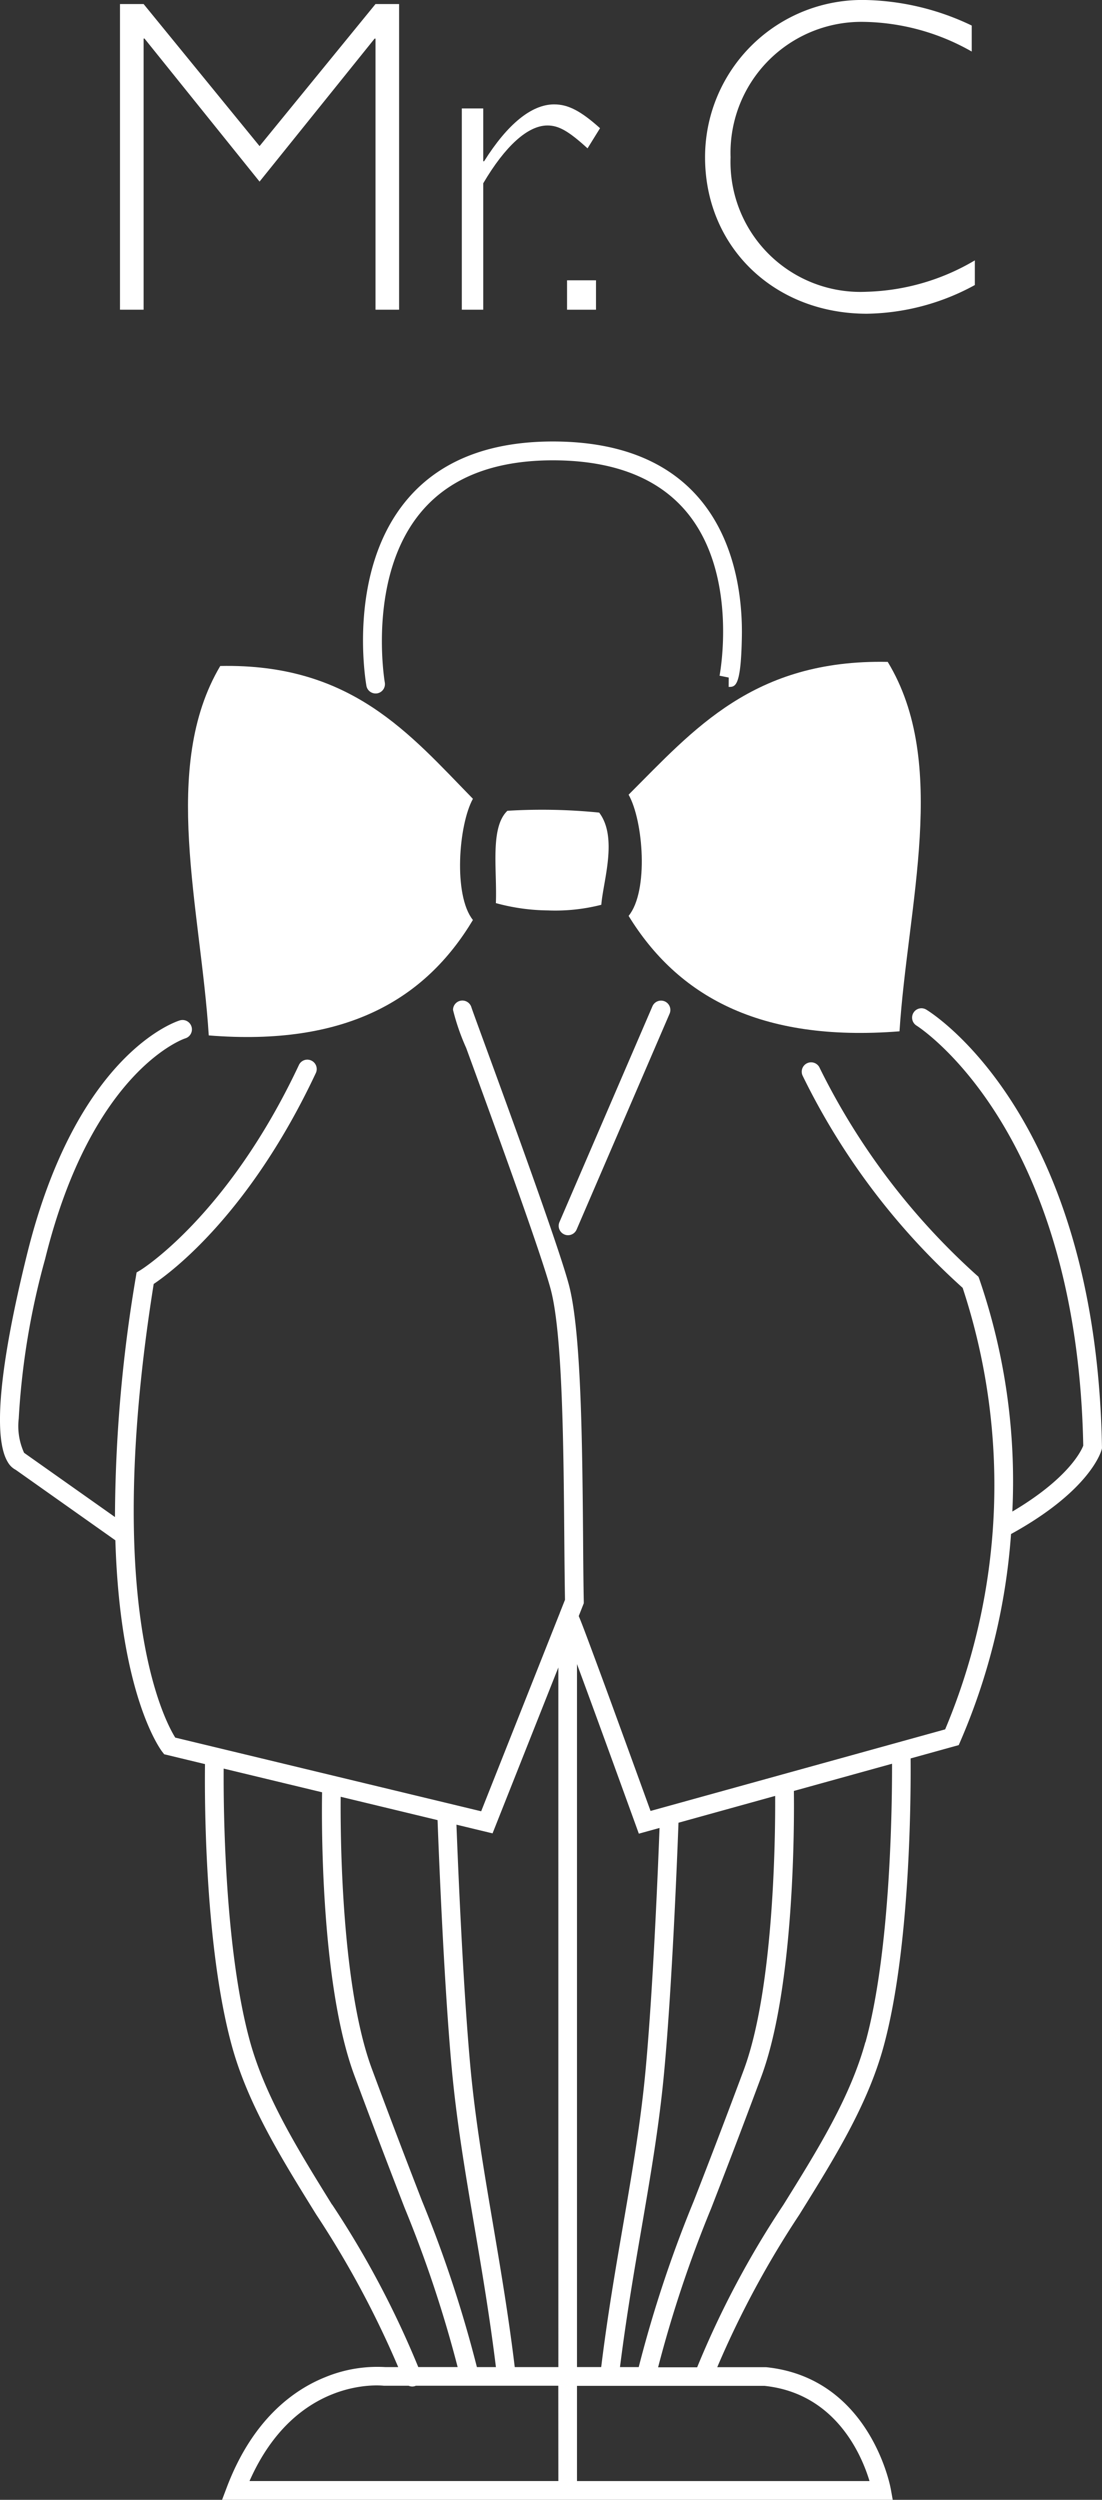 <svg id="MrC-butler" xmlns="http://www.w3.org/2000/svg" xmlns:xlink="http://www.w3.org/1999/xlink" width="70.539" height="160" viewBox="0 0 70.539 160">
  <rect x="0" y="0" width="70.539" height="160" fill="#333333" stroke="none"/>
  <defs>
    <clipPath id="clip-path">
      <rect id="Rectangle_460" data-name="Rectangle 460" width="70.539" height="160" fill="#fff"/>
    </clipPath>
  </defs>
  <g id="Group_42" data-name="Group 42" clip-path="url(#clip-path)">
    <path id="Path_184" data-name="Path 184" d="M12.453,30.438a.6.6,0,0,0,.587.494.665.665,0,0,0,.106-.008.6.6,0,0,0,.484-.7c-.011-.067-1.156-6.833,2.376-10.967,1.918-2.246,4.89-3.334,8.836-3.243,3.7.088,6.472,1.246,8.223,3.445,3.2,4.022,2.007,10.272,1.994,10.335l.587.118-.006.6c.433,0,.794.006.847-3.266.057-3.655-.961-12.183-11.616-12.437-4.326-.1-7.615,1.132-9.776,3.667-3.9,4.573-2.695,11.658-2.641,11.958" transform="translate(11 13.454)" fill="#fff"/>
    <path id="Path_185" data-name="Path 185" d="M20.114,33.6a11.914,11.914,0,0,0,3.363-.363c.114-1.5,1.073-4.3-.137-5.9a36.584,36.584,0,0,0-5.875-.116c-1.126,1.084-.651,3.777-.737,5.909a13.01,13.01,0,0,0,3.386.468" transform="translate(15.013 24.673)" fill="#fff"/>
    <path id="Path_186" data-name="Path 186" d="M8.4,22.337C4.567,28.81,7.152,37.858,7.666,45.98c8.794.71,13.868-2.315,16.908-7.388-1.267-1.584-.915-6.1,0-7.757-4.068-4.165-7.786-8.673-16.174-8.5" transform="translate(5.697 20.291)" fill="#fff"/>
    <path id="Path_187" data-name="Path 187" d="M38.529,45.841c.526-8.121,3.177-17.172-.754-23.642-8.6-.177-12.415,4.333-16.586,8.5.938,1.655,1.3,6.171,0,7.757,3.118,5.073,8.321,8.1,17.34,7.388" transform="translate(19.048 20.165)" fill="#fff"/>
    <path id="Path_188" data-name="Path 188" d="M19.43,48.571a.6.6,0,0,0,.549-.363L25.93,34.394a.6.6,0,0,0-.311-.79.6.6,0,0,0-.786.313L18.881,47.731a.6.6,0,0,0,.311.79.582.582,0,0,0,.237.05" transform="translate(16.93 30.488)" fill="#fff"/>
    <path id="Path_189" data-name="Path 189" d="M70.536,62.125C70.163,40.981,59.734,34.4,59.29,34.133a.594.594,0,0,0-.818.2.6.6,0,0,0,.2.826c.1.063,10.277,6.537,10.667,26.883-.129.336-.959,2.1-4.54,4.218a39.792,39.792,0,0,0-2.119-14.9l-.053-.134-.108-.094A44.016,44.016,0,0,1,52.473,37.876a.6.6,0,1,0-1.09.5A44.471,44.471,0,0,0,61.62,51.941,40.329,40.329,0,0,1,60.5,80.2L41.641,85.422c-.384-1.057-1.293-3.565-2.21-6.075-.6-1.651-1.21-3.3-1.671-4.539-.346-.926-.56-1.5-.716-1.859l.323-.819,0-.12c-.023-1.195-.034-2.575-.044-4.048-.049-5.829-.11-13.082-.887-16.132-.583-2.292-3.883-11.318-5.469-15.655-.412-1.126-.739-2.023-.788-2.176a.606.606,0,0,0-.581-.447.6.6,0,0,0-.6.6,14.28,14.28,0,0,0,.843,2.435c1.578,4.319,4.863,13.307,5.433,15.538.741,2.907.8,10.081.847,15.846.011,1.428.025,2.768.044,3.938l-.327.825-.006.01,0,.011-.042.107-.008.017L30.8,85.443,11.217,80.727c-.718-1.153-4.641-8.6-1.379-29.034,1.16-.779,6.153-4.506,10.378-13.5a.6.6,0,0,0-.289-.8.593.593,0,0,0-.794.286c-4.542,9.664-10.095,13.1-10.148,13.132l-.241.143-.046.277A94.025,94.025,0,0,0,7.359,66.611L1.542,62.5h0a4.123,4.123,0,0,1-.344-2.183A48.155,48.155,0,0,1,2.889,50.09c2.985-12.089,8.9-14.1,8.969-14.116a.6.6,0,0,0-.349-1.151c-.266.082-6.61,2.141-9.78,14.977C-.038,56.945-.461,61.547.507,63.108a1.251,1.251,0,0,0,.5.481L7.385,68.1c.291,9.837,2.841,13.322,2.993,13.525l.131.168,2.613.63c-.025,1.932-.053,11.557,1.717,18.025,1.025,3.743,3.148,7.169,5.4,10.8a61.207,61.207,0,0,1,5.251,9.77h-.82a8.732,8.732,0,0,0-3.885.658c-1.943.786-4.6,2.643-6.263,7.024l-.308.815H56.428l.716,0-.127-.708s-.015-.076-.047-.219c-.266-1.153-1.9-6.942-7.923-7.564H45.91a60.717,60.717,0,0,1,5.253-9.759c2.243-3.605,4.362-7.009,5.384-10.727,1.738-6.316,1.76-16.2,1.741-18.478l3.08-.853.114-.263a40.741,40.741,0,0,0,3.234-13.246c5.087-2.8,5.775-5.3,5.8-5.409l.021-.078ZM21.808,84.514l6.2,1.494c.074,1.975.406,10.435.91,15.907.313,3.4.866,6.659,1.451,10.11.482,2.842.98,5.779,1.375,8.992H30.526a79.519,79.519,0,0,0-3.515-10.641c-.744-1.928-1.768-4.567-3.205-8.44-1.992-5.365-2.019-15.179-2-17.422m-.556,26.1c-2.2-3.552-4.28-6.907-5.26-10.48C14.356,94.156,14.3,85.1,14.317,82.71l6.3,1.517c-.03,1.676-.118,12.242,2.068,18.128,1.441,3.88,2.463,6.524,3.209,8.455a78.036,78.036,0,0,1,3.4,10.206l-2.52,0a59.8,59.8,0,0,0-5.518-10.406m14.485,17.7H15.971c2.945-6.667,8.359-6.125,8.593-6.1h1.591a.618.618,0,0,0,.226.05.6.6,0,0,0,.205-.036l.027-.013h3.431l.023,0,.03,0,5.64,0Zm0-7.293H32.949c-.4-3.3-.91-6.295-1.4-9.194-.581-3.426-1.13-6.663-1.439-10.018-.477-5.174-.8-13.051-.893-15.506l2.311.557,4.212-10.62Zm7.691-34.842,6.187-1.716c.013,2.565-.07,12.33-2.015,17.552-1.436,3.85-2.453,6.474-3.2,8.39a79.368,79.368,0,0,0-3.519,10.616h-1.2c.4-3.17.893-6.07,1.377-8.875.583-3.4,1.134-6.608,1.445-9.955.549-5.858.893-15.183.923-16.012M36.933,76.02c1.033,2.785,2.6,7.106,3.771,10.335l.188.521,1.325-.366c-.074,1.983-.4,10.228-.9,15.563-.308,3.3-.855,6.489-1.434,9.864-.492,2.863-1,5.821-1.4,9.079H36.933Zm12.02,46.2c4.548.487,6.208,4.443,6.705,6.092H36.933v-6.094l8.1,0h3.925Zm6.439-22c-.976,3.548-3.05,6.883-5.245,10.41a59.271,59.271,0,0,0-5.522,10.4h-2.5a77.823,77.823,0,0,1,3.4-10.181c.744-1.92,1.764-4.548,3.2-8.408,2.14-5.741,2.117-16.286,2.091-18.3l6.284-1.741c.006,2.72-.095,12-1.7,17.825" transform="translate(0 30.487)" fill="#fff"/>
    <path id="Path_190" data-name="Path 190" d="M5.556,2.344h.057L12.978,11.5l7.364-9.152H20.4V19.7H21.91V.136H20.4L12.978,9.229,5.556.136H4.045V19.7H5.556Z" transform="translate(3.636 0.123)" fill="#fff"/>
    <path id="Path_191" data-name="Path 191" d="M16.938,8.55c1.4-2.38,2.852-3.7,4.109-3.7.714,0,1.341.345,2.567,1.464l.8-1.29C23.159,3.9,22.362,3.5,21.475,3.5c-1.426,0-2.968,1.233-4.482,3.642h-.055V3.76H15.567V16.641h1.371Z" transform="translate(13.994 3.181)" fill="#fff"/>
    <rect id="Rectangle_459" data-name="Rectangle 459" width="1.853" height="1.882" transform="translate(36.297 17.941)" fill="#fff"/>
    <path id="Path_192" data-name="Path 192" d="M34.127,20.081a14.8,14.8,0,0,0,6.907-1.836V16.666a14.328,14.328,0,0,1-6.935,2.01,8.316,8.316,0,0,1-8.7-8.608A8.381,8.381,0,0,1,33.9,1.4a14.383,14.383,0,0,1,6.935,1.9V1.636A16.461,16.461,0,0,0,33.984,0,10.059,10.059,0,0,0,23.766,10.068c0,5.739,4.425,10.013,10.361,10.013" transform="translate(21.365 -0.001)" fill="#fff"/>
  </g>
</svg>
